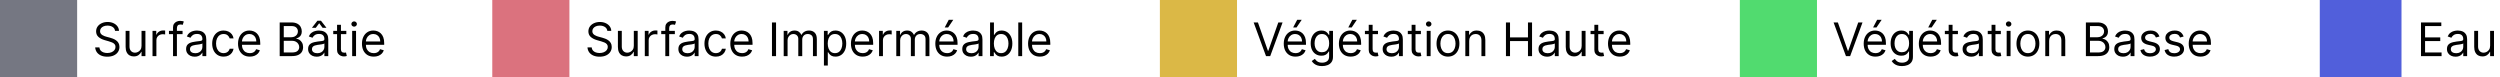 <svg width="713" height="22" viewBox="0 0 713 22" fill="none" xmlns="http://www.w3.org/2000/svg">
<path d="M22 0L0 0L0 22L22 22L22 0Z" fill="#757782"/>
<path d="M32.811 8.8C32.755 8.325 32.527 7.956 32.127 7.694C31.727 7.431 31.236 7.3 30.655 7.3C30.23 7.3 29.858 7.369 29.539 7.506C29.223 7.644 28.977 7.833 28.798 8.073C28.623 8.314 28.536 8.588 28.536 8.894C28.536 9.15 28.597 9.37 28.719 9.555C28.844 9.736 29.003 9.887 29.197 10.009C29.391 10.128 29.594 10.227 29.806 10.305C30.019 10.38 30.214 10.441 30.392 10.488L31.367 10.75C31.617 10.816 31.895 10.906 32.202 11.022C32.511 11.137 32.806 11.295 33.087 11.495C33.372 11.692 33.606 11.945 33.791 12.255C33.975 12.564 34.067 12.944 34.067 13.394C34.067 13.912 33.931 14.381 33.659 14.8C33.391 15.219 32.997 15.552 32.478 15.798C31.962 16.045 31.336 16.169 30.598 16.169C29.911 16.169 29.316 16.058 28.812 15.836C28.312 15.614 27.919 15.305 27.631 14.908C27.347 14.511 27.186 14.05 27.148 13.525L28.348 13.525C28.38 13.887 28.502 14.188 28.714 14.425C28.93 14.659 29.202 14.834 29.53 14.95C29.861 15.062 30.217 15.119 30.598 15.119C31.042 15.119 31.441 15.047 31.794 14.903C32.147 14.756 32.427 14.553 32.633 14.294C32.839 14.031 32.942 13.725 32.942 13.375C32.942 13.056 32.853 12.797 32.675 12.597C32.497 12.397 32.263 12.234 31.972 12.109C31.681 11.984 31.367 11.875 31.03 11.781L29.848 11.444C29.098 11.228 28.505 10.92 28.067 10.52C27.63 10.12 27.411 9.597 27.411 8.95C27.411 8.412 27.556 7.944 27.847 7.544C28.141 7.141 28.534 6.828 29.028 6.606C29.525 6.381 30.08 6.269 30.692 6.269C31.311 6.269 31.861 6.38 32.342 6.602C32.823 6.82 33.205 7.12 33.486 7.502C33.77 7.883 33.92 8.316 33.936 8.8L32.811 8.8ZM40.366 13.056V8.8H41.472L41.472 16L40.366 16V14.781H40.291C40.122 15.147 39.86 15.458 39.504 15.714C39.147 15.967 38.697 16.094 38.154 16.094C37.703 16.094 37.303 15.995 36.953 15.798C36.603 15.598 36.328 15.298 36.129 14.898C35.928 14.495 35.828 13.988 35.828 13.375V8.8L36.935 8.8V13.3C36.935 13.825 37.082 14.244 37.375 14.556C37.672 14.869 38.05 15.025 38.51 15.025C38.785 15.025 39.065 14.955 39.349 14.814C39.636 14.673 39.877 14.458 40.071 14.167C40.268 13.877 40.366 13.506 40.366 13.056ZM43.498 16L43.498 8.8L44.567 8.8V9.887H44.642C44.773 9.531 45.011 9.242 45.355 9.02C45.698 8.798 46.086 8.688 46.517 8.688C46.598 8.688 46.7 8.689 46.822 8.692C46.944 8.695 47.036 8.7 47.098 8.706V9.831C47.061 9.822 46.975 9.808 46.841 9.789C46.709 9.767 46.57 9.756 46.423 9.756C46.073 9.756 45.761 9.83 45.486 9.977C45.214 10.12 44.998 10.32 44.839 10.577C44.683 10.83 44.605 11.119 44.605 11.444L44.605 16L43.498 16ZM52.067 8.8V9.738L48.186 9.738V8.8L52.067 8.8ZM49.348 16L49.348 7.806C49.348 7.394 49.445 7.05 49.639 6.775C49.833 6.5 50.084 6.294 50.394 6.156C50.703 6.019 51.03 5.95 51.373 5.95C51.645 5.95 51.867 5.972 52.039 6.016C52.211 6.059 52.339 6.1 52.423 6.138L52.105 7.094C52.048 7.075 51.97 7.052 51.87 7.023C51.773 6.995 51.645 6.981 51.486 6.981C51.12 6.981 50.856 7.073 50.694 7.258C50.534 7.442 50.455 7.713 50.455 8.069L50.455 16L49.348 16ZM55.53 16.169C55.074 16.169 54.66 16.083 54.288 15.911C53.916 15.736 53.621 15.484 53.402 15.156C53.183 14.825 53.074 14.425 53.074 13.956C53.074 13.544 53.155 13.209 53.318 12.953C53.48 12.694 53.697 12.491 53.969 12.344C54.241 12.197 54.541 12.088 54.869 12.016C55.2 11.941 55.533 11.881 55.868 11.838C56.305 11.781 56.66 11.739 56.932 11.711C57.207 11.68 57.407 11.628 57.532 11.556C57.66 11.484 57.724 11.359 57.724 11.181V11.144C57.724 10.681 57.597 10.322 57.344 10.066C57.094 9.809 56.714 9.681 56.205 9.681C55.677 9.681 55.263 9.797 54.963 10.028C54.663 10.259 54.452 10.506 54.33 10.769L53.28 10.394C53.468 9.956 53.718 9.616 54.03 9.372C54.346 9.125 54.689 8.953 55.061 8.856C55.436 8.756 55.805 8.706 56.168 8.706C56.399 8.706 56.664 8.734 56.964 8.791C57.268 8.844 57.56 8.955 57.841 9.123C58.125 9.292 58.361 9.547 58.549 9.887C58.736 10.228 58.83 10.684 58.83 11.256L58.83 16L57.724 16V15.025H57.668C57.593 15.181 57.468 15.348 57.293 15.527C57.118 15.705 56.885 15.856 56.594 15.981C56.303 16.106 55.949 16.169 55.53 16.169ZM55.699 15.175C56.136 15.175 56.505 15.089 56.805 14.917C57.108 14.745 57.336 14.523 57.489 14.252C57.646 13.98 57.724 13.694 57.724 13.394V12.381C57.677 12.438 57.574 12.489 57.414 12.536C57.258 12.58 57.077 12.619 56.871 12.653C56.668 12.684 56.469 12.713 56.275 12.738C56.085 12.759 55.93 12.778 55.811 12.794C55.524 12.831 55.255 12.892 55.005 12.977C54.758 13.058 54.558 13.181 54.405 13.347C54.255 13.509 54.18 13.731 54.18 14.012C54.18 14.397 54.322 14.688 54.607 14.884C54.894 15.078 55.258 15.175 55.699 15.175ZM63.774 16.15C63.099 16.15 62.518 15.991 62.031 15.672C61.543 15.353 61.168 14.914 60.906 14.355C60.643 13.795 60.512 13.156 60.512 12.438C60.512 11.706 60.646 11.061 60.915 10.502C61.187 9.939 61.565 9.5 62.049 9.184C62.537 8.866 63.105 8.706 63.755 8.706C64.262 8.706 64.718 8.8 65.124 8.988C65.531 9.175 65.863 9.438 66.123 9.775C66.382 10.113 66.543 10.506 66.606 10.956L65.499 10.956C65.415 10.628 65.227 10.338 64.937 10.084C64.649 9.828 64.262 9.7 63.774 9.7C63.343 9.7 62.965 9.812 62.64 10.037C62.318 10.259 62.066 10.573 61.885 10.98C61.707 11.383 61.618 11.856 61.618 12.4C61.618 12.956 61.706 13.441 61.88 13.853C62.059 14.266 62.309 14.586 62.63 14.814C62.956 15.042 63.337 15.156 63.774 15.156C64.062 15.156 64.323 15.106 64.557 15.006C64.791 14.906 64.99 14.762 65.152 14.575C65.315 14.387 65.43 14.162 65.499 13.9L66.606 13.9C66.543 14.325 66.388 14.708 66.141 15.048C65.898 15.386 65.574 15.655 65.171 15.855C64.771 16.052 64.305 16.15 63.774 16.15ZM71.241 16.15C70.548 16.15 69.949 15.997 69.446 15.691C68.946 15.381 68.56 14.95 68.288 14.397C68.019 13.841 67.885 13.194 67.885 12.456C67.885 11.719 68.019 11.069 68.288 10.506C68.56 9.941 68.938 9.5 69.423 9.184C69.91 8.866 70.479 8.706 71.129 8.706C71.504 8.706 71.874 8.769 72.24 8.894C72.606 9.019 72.938 9.222 73.238 9.503C73.538 9.781 73.777 10.15 73.956 10.609C74.134 11.069 74.223 11.634 74.223 12.306V12.775L68.673 12.775V11.819L73.098 11.819C73.098 11.412 73.016 11.05 72.854 10.731C72.695 10.412 72.466 10.161 72.169 9.977C71.876 9.792 71.529 9.7 71.129 9.7C70.688 9.7 70.307 9.809 69.985 10.028C69.666 10.244 69.421 10.525 69.249 10.872C69.077 11.219 68.991 11.591 68.991 11.988V12.625C68.991 13.169 69.085 13.63 69.273 14.008C69.463 14.383 69.727 14.669 70.065 14.866C70.402 15.059 70.794 15.156 71.241 15.156C71.532 15.156 71.794 15.116 72.029 15.034C72.266 14.95 72.471 14.825 72.643 14.659C72.815 14.491 72.948 14.281 73.041 14.031L74.11 14.331C73.998 14.694 73.809 15.012 73.543 15.287C73.277 15.559 72.949 15.772 72.559 15.925C72.168 16.075 71.729 16.15 71.241 16.15ZM79.768 16L79.768 6.4L83.124 6.4C83.793 6.4 84.344 6.516 84.779 6.747C85.213 6.975 85.537 7.283 85.749 7.67C85.962 8.055 86.068 8.481 86.068 8.95C86.068 9.363 85.995 9.703 85.848 9.972C85.704 10.241 85.513 10.453 85.276 10.609C85.041 10.766 84.787 10.881 84.512 10.956V11.05C84.805 11.069 85.101 11.172 85.398 11.359C85.695 11.547 85.943 11.816 86.143 12.166C86.343 12.516 86.443 12.944 86.443 13.45C86.443 13.931 86.334 14.364 86.115 14.748C85.896 15.133 85.551 15.438 85.079 15.662C84.607 15.887 83.993 16 83.237 16L79.768 16ZM80.93 14.969L83.237 14.969C83.996 14.969 84.535 14.822 84.854 14.528C85.176 14.231 85.337 13.872 85.337 13.45C85.337 13.125 85.254 12.825 85.088 12.55C84.923 12.272 84.687 12.05 84.38 11.884C84.074 11.716 83.712 11.631 83.293 11.631L80.93 11.631L80.93 14.969ZM80.93 10.619L83.087 10.619C83.437 10.619 83.752 10.55 84.034 10.412C84.318 10.275 84.543 10.081 84.709 9.831C84.877 9.581 84.962 9.287 84.962 8.95C84.962 8.528 84.815 8.17 84.521 7.877C84.227 7.58 83.762 7.431 83.124 7.431L80.93 7.431L80.93 10.619ZM90.322 16.169C89.866 16.169 89.451 16.083 89.08 15.911C88.708 15.736 88.412 15.484 88.194 15.156C87.975 14.825 87.866 14.425 87.866 13.956C87.866 13.544 87.947 13.209 88.109 12.953C88.272 12.694 88.489 12.491 88.761 12.344C89.033 12.197 89.333 12.088 89.661 12.016C89.992 11.941 90.325 11.881 90.659 11.838C91.097 11.781 91.451 11.739 91.723 11.711C91.998 11.68 92.198 11.628 92.323 11.556C92.451 11.484 92.516 11.359 92.516 11.181V11.144C92.516 10.681 92.389 10.322 92.136 10.066C91.886 9.809 91.506 9.681 90.997 9.681C90.469 9.681 90.055 9.797 89.755 10.028C89.455 10.259 89.244 10.506 89.122 10.769L88.072 10.394C88.259 9.956 88.509 9.616 88.822 9.372C89.138 9.125 89.481 8.953 89.853 8.856C90.228 8.756 90.597 8.706 90.959 8.706C91.191 8.706 91.456 8.734 91.756 8.791C92.059 8.844 92.352 8.955 92.633 9.123C92.917 9.292 93.153 9.547 93.341 9.887C93.528 10.228 93.622 10.684 93.622 11.256L93.622 16L92.516 16L92.516 15.025H92.459C92.384 15.181 92.259 15.348 92.084 15.527C91.909 15.705 91.677 15.856 91.386 15.981C91.095 16.106 90.741 16.169 90.322 16.169ZM90.491 15.175C90.928 15.175 91.297 15.089 91.597 14.917C91.9 14.745 92.128 14.523 92.281 14.252C92.438 13.98 92.516 13.694 92.516 13.394V12.381C92.469 12.438 92.366 12.489 92.206 12.536C92.05 12.58 91.869 12.619 91.662 12.653C91.459 12.684 91.261 12.713 91.067 12.738C90.876 12.759 90.722 12.778 90.603 12.794C90.316 12.831 90.047 12.892 89.797 12.977C89.55 13.058 89.35 13.181 89.197 13.347C89.047 13.509 88.972 13.731 88.972 14.012C88.972 14.397 89.114 14.688 89.398 14.884C89.686 15.078 90.05 15.175 90.491 15.175ZM92.009 7.938L91.034 6.625L90.059 7.938L89.009 7.938V7.862L90.528 5.912L91.541 5.912L93.059 7.862V7.938L92.009 7.938ZM98.772 8.8V9.738L95.041 9.738V8.8L98.772 8.8ZM96.129 7.075L97.235 7.075L97.235 13.938C97.235 14.25 97.28 14.484 97.371 14.641C97.464 14.794 97.583 14.897 97.727 14.95C97.874 15 98.028 15.025 98.191 15.025C98.313 15.025 98.413 15.019 98.491 15.006C98.569 14.991 98.632 14.978 98.678 14.969L98.903 15.963C98.829 15.991 98.724 16.019 98.589 16.047C98.455 16.078 98.285 16.094 98.079 16.094C97.766 16.094 97.46 16.027 97.16 15.892C96.863 15.758 96.616 15.553 96.419 15.278C96.225 15.003 96.129 14.656 96.129 14.238L96.129 7.075ZM100.436 16L100.436 8.8H101.543L101.543 16L100.436 16ZM100.999 7.6C100.783 7.6 100.597 7.527 100.441 7.38C100.288 7.233 100.211 7.056 100.211 6.85C100.211 6.644 100.288 6.467 100.441 6.32C100.597 6.173 100.783 6.1 100.999 6.1C101.214 6.1 101.399 6.173 101.552 6.32C101.708 6.467 101.786 6.644 101.786 6.85C101.786 7.056 101.708 7.233 101.552 7.38C101.399 7.527 101.214 7.6 100.999 7.6ZM106.587 16.15C105.894 16.15 105.295 15.997 104.792 15.691C104.292 15.381 103.906 14.95 103.634 14.397C103.366 13.841 103.231 13.194 103.231 12.456C103.231 11.719 103.366 11.069 103.634 10.506C103.906 9.941 104.284 9.5 104.769 9.184C105.256 8.866 105.825 8.706 106.475 8.706C106.85 8.706 107.22 8.769 107.586 8.894C107.952 9.019 108.284 9.222 108.584 9.503C108.884 9.781 109.123 10.15 109.302 10.609C109.48 11.069 109.569 11.634 109.569 12.306V12.775L104.019 12.775V11.819L108.444 11.819C108.444 11.412 108.362 11.05 108.2 10.731C108.041 10.412 107.812 10.161 107.516 9.977C107.222 9.792 106.875 9.7 106.475 9.7C106.034 9.7 105.653 9.809 105.331 10.028C105.012 10.244 104.767 10.525 104.595 10.872C104.423 11.219 104.337 11.591 104.337 11.988V12.625C104.337 13.169 104.431 13.63 104.619 14.008C104.809 14.383 105.073 14.669 105.411 14.866C105.748 15.059 106.141 15.156 106.587 15.156C106.878 15.156 107.141 15.116 107.375 15.034C107.612 14.95 107.817 14.825 107.989 14.659C108.161 14.491 108.294 14.281 108.387 14.031L109.456 14.331C109.344 14.694 109.155 15.012 108.889 15.287C108.623 15.559 108.295 15.772 107.905 15.925C107.514 16.075 107.075 16.15 106.587 16.15Z" fill="black"/>
<path d="M162.398 0L140.398 0L140.398 22L162.398 22L162.398 0Z" fill="#DB727E"/>
<path d="M173.209 8.8C173.153 8.325 172.925 7.956 172.525 7.694C172.125 7.431 171.634 7.3 171.053 7.3C170.628 7.3 170.256 7.369 169.937 7.506C169.622 7.644 169.375 7.833 169.197 8.073C169.022 8.314 168.934 8.588 168.934 8.894C168.934 9.15 168.995 9.37 169.117 9.555C169.242 9.736 169.402 9.887 169.595 10.009C169.789 10.128 169.992 10.227 170.205 10.305C170.417 10.38 170.612 10.441 170.791 10.488L171.766 10.75C172.016 10.816 172.294 10.906 172.6 11.022C172.909 11.137 173.205 11.295 173.486 11.495C173.77 11.692 174.005 11.945 174.189 12.255C174.373 12.564 174.466 12.944 174.466 13.394C174.466 13.912 174.33 14.381 174.058 14.8C173.789 15.219 173.395 15.552 172.877 15.798C172.361 16.045 171.734 16.169 170.997 16.169C170.309 16.169 169.714 16.058 169.211 15.836C168.711 15.614 168.317 15.305 168.03 14.908C167.745 14.511 167.584 14.05 167.547 13.525L168.747 13.525C168.778 13.887 168.9 14.188 169.112 14.425C169.328 14.659 169.6 14.834 169.928 14.95C170.259 15.062 170.616 15.119 170.997 15.119C171.441 15.119 171.839 15.047 172.192 14.903C172.545 14.756 172.825 14.553 173.031 14.294C173.237 14.031 173.341 13.725 173.341 13.375C173.341 13.056 173.252 12.797 173.073 12.597C172.895 12.397 172.661 12.234 172.37 12.109C172.08 11.984 171.766 11.875 171.428 11.781L170.247 11.444C169.497 11.228 168.903 10.92 168.466 10.52C168.028 10.12 167.809 9.597 167.809 8.95C167.809 8.412 167.955 7.944 168.245 7.544C168.539 7.141 168.933 6.828 169.427 6.606C169.923 6.381 170.478 6.269 171.091 6.269C171.709 6.269 172.259 6.38 172.741 6.602C173.222 6.82 173.603 7.12 173.884 7.502C174.169 7.883 174.319 8.316 174.334 8.8L173.209 8.8ZM180.764 13.056L180.764 8.8H181.871L181.871 16L180.764 16V14.781H180.689C180.521 15.147 180.258 15.458 179.902 15.714C179.546 15.967 179.096 16.094 178.552 16.094C178.102 16.094 177.702 15.995 177.352 15.798C177.002 15.598 176.727 15.298 176.527 14.898C176.327 14.495 176.227 13.988 176.227 13.375L176.227 8.8L177.333 8.8L177.333 13.3C177.333 13.825 177.48 14.244 177.774 14.556C178.071 14.869 178.449 15.025 178.908 15.025C179.183 15.025 179.463 14.955 179.747 14.814C180.035 14.673 180.275 14.458 180.469 14.167C180.666 13.877 180.764 13.506 180.764 13.056ZM183.897 16L183.897 8.8L184.966 8.8V9.887H185.041C185.172 9.531 185.409 9.242 185.753 9.02C186.097 8.798 186.484 8.688 186.916 8.688C186.997 8.688 187.098 8.689 187.22 8.692C187.342 8.695 187.434 8.7 187.497 8.706V9.831C187.459 9.822 187.373 9.808 187.239 9.789C187.108 9.767 186.969 9.756 186.822 9.756C186.472 9.756 186.159 9.83 185.884 9.977C185.612 10.12 185.397 10.32 185.237 10.577C185.081 10.83 185.003 11.119 185.003 11.444L185.003 16L183.897 16ZM192.466 8.8V9.738L188.584 9.738V8.8L192.466 8.8ZM189.747 16L189.747 7.806C189.747 7.394 189.844 7.05 190.037 6.775C190.231 6.5 190.483 6.294 190.792 6.156C191.102 6.019 191.428 5.95 191.772 5.95C192.044 5.95 192.266 5.972 192.437 6.016C192.609 6.059 192.737 6.1 192.822 6.138L192.503 7.094C192.447 7.075 192.369 7.052 192.269 7.023C192.172 6.995 192.044 6.981 191.884 6.981C191.519 6.981 191.255 7.073 191.092 7.258C190.933 7.442 190.853 7.713 190.853 8.069L190.853 16L189.747 16ZM195.929 16.169C195.472 16.169 195.058 16.083 194.686 15.911C194.314 15.736 194.019 15.484 193.8 15.156C193.582 14.825 193.472 14.425 193.472 13.956C193.472 13.544 193.554 13.209 193.716 12.953C193.879 12.694 194.096 12.491 194.368 12.344C194.639 12.197 194.939 12.088 195.268 12.016C195.599 11.941 195.932 11.881 196.266 11.838C196.704 11.781 197.058 11.739 197.33 11.711C197.605 11.68 197.805 11.628 197.93 11.556C198.058 11.484 198.122 11.359 198.122 11.181V11.144C198.122 10.681 197.996 10.322 197.743 10.066C197.493 9.809 197.113 9.681 196.604 9.681C196.075 9.681 195.661 9.797 195.361 10.028C195.061 10.259 194.85 10.506 194.729 10.769L193.679 10.394C193.866 9.956 194.116 9.616 194.429 9.372C194.744 9.125 195.088 8.953 195.46 8.856C195.835 8.756 196.204 8.706 196.566 8.706C196.797 8.706 197.063 8.734 197.363 8.791C197.666 8.844 197.958 8.955 198.239 9.123C198.524 9.292 198.76 9.547 198.947 9.887C199.135 10.228 199.229 10.684 199.229 11.256L199.229 16L198.122 16V15.025H198.066C197.991 15.181 197.866 15.348 197.691 15.527C197.516 15.705 197.283 15.856 196.993 15.981C196.702 16.106 196.347 16.169 195.929 16.169ZM196.097 15.175C196.535 15.175 196.904 15.089 197.204 14.917C197.507 14.745 197.735 14.523 197.888 14.252C198.044 13.98 198.122 13.694 198.122 13.394V12.381C198.075 12.438 197.972 12.489 197.813 12.536C197.657 12.58 197.475 12.619 197.269 12.653C197.066 12.684 196.868 12.713 196.674 12.738C196.483 12.759 196.329 12.778 196.21 12.794C195.922 12.831 195.654 12.892 195.404 12.977C195.157 13.058 194.957 13.181 194.804 13.347C194.654 13.509 194.579 13.731 194.579 14.012C194.579 14.397 194.721 14.688 195.005 14.884C195.293 15.078 195.657 15.175 196.097 15.175ZM204.173 16.15C203.498 16.15 202.916 15.991 202.429 15.672C201.941 15.353 201.566 14.914 201.304 14.355C201.041 13.795 200.91 13.156 200.91 12.438C200.91 11.706 201.045 11.061 201.313 10.502C201.585 9.939 201.963 9.5 202.448 9.184C202.935 8.866 203.504 8.706 204.154 8.706C204.66 8.706 205.116 8.8 205.523 8.988C205.929 9.175 206.262 9.438 206.521 9.775C206.78 10.113 206.941 10.506 207.004 10.956L205.898 10.956C205.813 10.628 205.626 10.338 205.335 10.084C205.048 9.828 204.66 9.7 204.173 9.7C203.741 9.7 203.363 9.812 203.038 10.037C202.716 10.259 202.465 10.573 202.284 10.98C202.105 11.383 202.016 11.856 202.016 12.4C202.016 12.956 202.104 13.441 202.279 13.853C202.457 14.266 202.707 14.586 203.029 14.814C203.354 15.042 203.735 15.156 204.173 15.156C204.46 15.156 204.721 15.106 204.955 15.006C205.19 14.906 205.388 14.762 205.551 14.575C205.713 14.387 205.829 14.162 205.898 13.9L207.004 13.9C206.941 14.325 206.787 14.708 206.54 15.048C206.296 15.386 205.973 15.655 205.57 15.855C205.17 16.052 204.704 16.15 204.173 16.15ZM211.64 16.15C210.946 16.15 210.348 15.997 209.845 15.691C209.345 15.381 208.959 14.95 208.687 14.397C208.418 13.841 208.284 13.194 208.284 12.456C208.284 11.719 208.418 11.069 208.687 10.506C208.959 9.941 209.337 9.5 209.821 9.184C210.309 8.866 210.877 8.706 211.527 8.706C211.902 8.706 212.273 8.769 212.638 8.894C213.004 9.019 213.337 9.222 213.637 9.503C213.937 9.781 214.176 10.15 214.354 10.609C214.532 11.069 214.621 11.634 214.621 12.306V12.775L209.071 12.775V11.819L213.496 11.819C213.496 11.412 213.415 11.05 213.252 10.731C213.093 10.412 212.865 10.161 212.568 9.977C212.274 9.792 211.927 9.7 211.527 9.7C211.087 9.7 210.705 9.809 210.384 10.028C210.065 10.244 209.82 10.525 209.648 10.872C209.476 11.219 209.39 11.591 209.39 11.988V12.625C209.39 13.169 209.484 13.63 209.671 14.008C209.862 14.383 210.126 14.669 210.463 14.866C210.801 15.059 211.193 15.156 211.64 15.156C211.93 15.156 212.193 15.116 212.427 15.034C212.665 14.95 212.87 14.825 213.041 14.659C213.213 14.491 213.346 14.281 213.44 14.031L214.509 14.331C214.396 14.694 214.207 15.012 213.941 15.287C213.676 15.559 213.348 15.772 212.957 15.925C212.566 16.075 212.127 16.15 211.64 16.15ZM221.329 6.4L221.329 16L220.166 16L220.166 6.4L221.329 6.4ZM223.51 16L223.51 8.8L224.579 8.8V9.925H224.672C224.822 9.541 225.064 9.242 225.399 9.03C225.733 8.814 226.135 8.706 226.604 8.706C227.079 8.706 227.474 8.814 227.789 9.03C228.108 9.242 228.357 9.541 228.535 9.925H228.61C228.794 9.553 229.071 9.258 229.439 9.039C229.808 8.817 230.25 8.706 230.766 8.706C231.41 8.706 231.936 8.908 232.346 9.311C232.755 9.711 232.96 10.334 232.96 11.181L232.96 16L231.854 16L231.854 11.181C231.854 10.65 231.708 10.27 231.418 10.042C231.127 9.814 230.785 9.7 230.391 9.7C229.885 9.7 229.493 9.853 229.214 10.159C228.936 10.463 228.797 10.847 228.797 11.312L228.797 16L227.672 16L227.672 11.069C227.672 10.659 227.539 10.33 227.274 10.08C227.008 9.827 226.666 9.7 226.247 9.7C225.96 9.7 225.691 9.777 225.441 9.93C225.194 10.083 224.994 10.295 224.841 10.567C224.691 10.836 224.616 11.147 224.616 11.5L224.616 16L223.51 16ZM234.982 18.7L234.982 8.8L236.051 8.8V9.944H236.182C236.264 9.819 236.376 9.659 236.52 9.466C236.667 9.269 236.876 9.094 237.148 8.941C237.423 8.784 237.795 8.706 238.264 8.706C238.87 8.706 239.404 8.858 239.867 9.161C240.329 9.464 240.69 9.894 240.95 10.45C241.209 11.006 241.339 11.662 241.339 12.419C241.339 13.181 241.209 13.842 240.95 14.402C240.69 14.958 240.331 15.389 239.871 15.695C239.412 15.998 238.882 16.15 238.282 16.15C237.82 16.15 237.45 16.073 237.171 15.92C236.893 15.764 236.679 15.588 236.529 15.391C236.379 15.191 236.264 15.025 236.182 14.894H236.089L236.089 18.7L234.982 18.7ZM236.07 12.4C236.07 12.944 236.15 13.423 236.309 13.839C236.468 14.252 236.701 14.575 237.007 14.809C237.314 15.041 237.689 15.156 238.132 15.156C238.595 15.156 238.981 15.034 239.29 14.791C239.603 14.544 239.837 14.213 239.993 13.797C240.153 13.378 240.232 12.912 240.232 12.4C240.232 11.894 240.154 11.438 239.998 11.031C239.845 10.622 239.612 10.298 239.3 10.061C238.99 9.82 238.601 9.7 238.132 9.7C237.682 9.7 237.304 9.814 236.998 10.042C236.692 10.267 236.461 10.583 236.304 10.989C236.148 11.392 236.07 11.863 236.07 12.4ZM246.045 16.15C245.351 16.15 244.753 15.997 244.25 15.691C243.75 15.381 243.364 14.95 243.092 14.397C242.823 13.841 242.689 13.194 242.689 12.456C242.689 11.719 242.823 11.069 243.092 10.506C243.364 9.941 243.742 9.5 244.226 9.184C244.714 8.866 245.282 8.706 245.932 8.706C246.307 8.706 246.678 8.769 247.043 8.894C247.409 9.019 247.742 9.222 248.042 9.503C248.342 9.781 248.581 10.15 248.759 10.609C248.937 11.069 249.026 11.634 249.026 12.306V12.775L243.476 12.775V11.819L247.901 11.819C247.901 11.412 247.82 11.05 247.657 10.731C247.498 10.412 247.27 10.161 246.973 9.977C246.679 9.792 246.332 9.7 245.932 9.7C245.492 9.7 245.111 9.809 244.789 10.028C244.47 10.244 244.225 10.525 244.053 10.872C243.881 11.219 243.795 11.591 243.795 11.988V12.625C243.795 13.169 243.889 13.63 244.076 14.008C244.267 14.383 244.531 14.669 244.868 14.866C245.206 15.059 245.598 15.156 246.045 15.156C246.336 15.156 246.598 15.116 246.832 15.034C247.07 14.95 247.275 14.825 247.446 14.659C247.618 14.491 247.751 14.281 247.845 14.031L248.914 14.331C248.801 14.694 248.612 15.012 248.346 15.287C248.081 15.559 247.753 15.772 247.362 15.925C246.971 16.075 246.532 16.15 246.045 16.15ZM250.709 16L250.709 8.8L251.778 8.8V9.887H251.853C251.984 9.531 252.221 9.242 252.565 9.02C252.909 8.798 253.296 8.688 253.728 8.688C253.809 8.688 253.911 8.689 254.032 8.692C254.154 8.695 254.246 8.7 254.309 8.706V9.831C254.271 9.822 254.186 9.808 254.051 9.789C253.92 9.767 253.781 9.756 253.634 9.756C253.284 9.756 252.971 9.83 252.696 9.977C252.425 10.12 252.209 10.32 252.05 10.577C251.893 10.83 251.815 11.119 251.815 11.444L251.815 16L250.709 16ZM255.62 16L255.62 8.8L256.689 8.8V9.925H256.783C256.933 9.541 257.175 9.242 257.509 9.03C257.844 8.814 258.245 8.706 258.714 8.706C259.189 8.706 259.584 8.814 259.9 9.03C260.219 9.242 260.467 9.541 260.645 9.925H260.72C260.905 9.553 261.181 9.258 261.55 9.039C261.919 8.817 262.361 8.706 262.877 8.706C263.52 8.706 264.047 8.908 264.456 9.311C264.866 9.711 265.07 10.334 265.07 11.181V16L263.964 16V11.181C263.964 10.65 263.819 10.27 263.528 10.042C263.237 9.814 262.895 9.7 262.502 9.7C261.995 9.7 261.603 9.853 261.325 10.159C261.047 10.463 260.908 10.847 260.908 11.312V16L259.783 16V11.069C259.783 10.659 259.65 10.33 259.384 10.08C259.119 9.827 258.777 9.7 258.358 9.7C258.07 9.7 257.802 9.777 257.552 9.93C257.305 10.083 257.105 10.295 256.952 10.567C256.802 10.836 256.727 11.147 256.727 11.5V16L255.62 16ZM270.112 16.15C269.418 16.15 268.82 15.997 268.316 15.691C267.816 15.381 267.43 14.95 267.159 14.397C266.89 13.841 266.755 13.194 266.755 12.456C266.755 11.719 266.89 11.069 267.159 10.506C267.43 9.941 267.809 9.5 268.293 9.184C268.78 8.866 269.349 8.706 269.999 8.706C270.374 8.706 270.745 8.769 271.11 8.894C271.476 9.019 271.809 9.222 272.109 9.503C272.409 9.781 272.648 10.15 272.826 10.609C273.004 11.069 273.093 11.634 273.093 12.306V12.775L267.543 12.775V11.819L271.968 11.819C271.968 11.412 271.887 11.05 271.724 10.731C271.565 10.412 271.337 10.161 271.04 9.977C270.746 9.792 270.399 9.7 269.999 9.7C269.559 9.7 269.177 9.809 268.855 10.028C268.537 10.244 268.291 10.525 268.12 10.872C267.948 11.219 267.862 11.591 267.862 11.988V12.625C267.862 13.169 267.955 13.63 268.143 14.008C268.334 14.383 268.598 14.669 268.935 14.866C269.273 15.059 269.665 15.156 270.112 15.156C270.402 15.156 270.665 15.116 270.899 15.034C271.137 14.95 271.341 14.825 271.513 14.659C271.685 14.491 271.818 14.281 271.912 14.031L272.98 14.331C272.868 14.694 272.679 15.012 272.413 15.287C272.148 15.559 271.82 15.772 271.429 15.925C271.038 16.075 270.599 16.15 270.112 16.15ZM269.437 7.825L270.58 5.65L271.874 5.65L270.412 7.825L269.437 7.825ZM276.895 16.169C276.438 16.169 276.024 16.083 275.652 15.911C275.28 15.736 274.985 15.484 274.766 15.156C274.548 14.825 274.438 14.425 274.438 13.956C274.438 13.544 274.52 13.209 274.682 12.953C274.845 12.694 275.062 12.491 275.334 12.344C275.605 12.197 275.905 12.088 276.234 12.016C276.565 11.941 276.898 11.881 277.232 11.838C277.67 11.781 278.024 11.739 278.296 11.711C278.571 11.68 278.771 11.628 278.896 11.556C279.024 11.484 279.088 11.359 279.088 11.181V11.144C279.088 10.681 278.962 10.322 278.709 10.066C278.459 9.809 278.079 9.681 277.57 9.681C277.041 9.681 276.627 9.797 276.327 10.028C276.027 10.259 275.816 10.506 275.695 10.769L274.645 10.394C274.832 9.956 275.082 9.616 275.395 9.372C275.71 9.125 276.054 8.953 276.426 8.856C276.801 8.756 277.17 8.706 277.532 8.706C277.763 8.706 278.029 8.734 278.329 8.791C278.632 8.844 278.924 8.955 279.205 9.123C279.49 9.292 279.726 9.547 279.913 9.887C280.101 10.228 280.195 10.684 280.195 11.256V16L279.088 16V15.025H279.032C278.957 15.181 278.832 15.348 278.657 15.527C278.482 15.705 278.249 15.856 277.959 15.981C277.668 16.106 277.313 16.169 276.895 16.169ZM277.063 15.175C277.501 15.175 277.87 15.089 278.17 14.917C278.473 14.745 278.701 14.523 278.854 14.252C279.01 13.98 279.088 13.694 279.088 13.394V12.381C279.041 12.438 278.938 12.489 278.779 12.536C278.623 12.58 278.441 12.619 278.235 12.653C278.032 12.684 277.834 12.713 277.64 12.738C277.449 12.759 277.295 12.778 277.176 12.794C276.888 12.831 276.62 12.892 276.37 12.977C276.123 13.058 275.923 13.181 275.77 13.347C275.62 13.509 275.545 13.731 275.545 14.012C275.545 14.397 275.687 14.688 275.971 14.884C276.259 15.078 276.623 15.175 277.063 15.175ZM282.364 16V6.4L283.47 6.4V9.944H283.564C283.645 9.819 283.757 9.659 283.901 9.466C284.048 9.269 284.257 9.094 284.529 8.941C284.804 8.784 285.176 8.706 285.645 8.706C286.251 8.706 286.786 8.858 287.248 9.161C287.711 9.464 288.071 9.894 288.331 10.45C288.59 11.006 288.72 11.662 288.72 12.419C288.72 13.181 288.59 13.842 288.331 14.402C288.071 14.958 287.712 15.389 287.253 15.695C286.793 15.998 286.264 16.15 285.664 16.15C285.201 16.15 284.831 16.073 284.553 15.92C284.275 15.764 284.061 15.588 283.911 15.391C283.761 15.191 283.645 15.025 283.564 14.894H283.432V16L282.364 16ZM283.451 12.4C283.451 12.944 283.531 13.423 283.69 13.839C283.85 14.252 284.082 14.575 284.389 14.809C284.695 15.041 285.07 15.156 285.514 15.156C285.976 15.156 286.362 15.034 286.671 14.791C286.984 14.544 287.218 14.213 287.375 13.797C287.534 13.378 287.614 12.912 287.614 12.4C287.614 11.894 287.536 11.438 287.379 11.031C287.226 10.622 286.993 10.298 286.681 10.061C286.371 9.82 285.982 9.7 285.514 9.7C285.064 9.7 284.686 9.814 284.379 10.042C284.073 10.267 283.842 10.583 283.686 10.989C283.529 11.392 283.451 11.863 283.451 12.4ZM291.518 6.4V16L290.412 16V6.4L291.518 6.4ZM296.563 16.15C295.87 16.15 295.271 15.997 294.768 15.691C294.268 15.381 293.882 14.95 293.61 14.397C293.341 13.841 293.207 13.194 293.207 12.456C293.207 11.719 293.341 11.069 293.61 10.506C293.882 9.941 294.26 9.5 294.745 9.184C295.232 8.866 295.801 8.706 296.451 8.706C296.826 8.706 297.196 8.769 297.562 8.894C297.927 9.019 298.26 9.222 298.56 9.503C298.86 9.781 299.099 10.15 299.277 10.609C299.455 11.069 299.545 11.634 299.545 12.306V12.775L293.995 12.775V11.819L298.42 11.819C298.42 11.412 298.338 11.05 298.176 10.731C298.016 10.412 297.788 10.161 297.491 9.977C297.198 9.792 296.851 9.7 296.451 9.7C296.01 9.7 295.629 9.809 295.307 10.028C294.988 10.244 294.743 10.525 294.571 10.872C294.399 11.219 294.313 11.591 294.313 11.988V12.625C294.313 13.169 294.407 13.63 294.595 14.008C294.785 14.383 295.049 14.669 295.387 14.866C295.724 15.059 296.116 15.156 296.563 15.156C296.854 15.156 297.116 15.116 297.351 15.034C297.588 14.95 297.793 14.825 297.965 14.659C298.137 14.491 298.27 14.281 298.363 14.031L299.432 14.331C299.32 14.694 299.13 15.012 298.865 15.287C298.599 15.559 298.271 15.772 297.88 15.925C297.49 16.075 297.051 16.15 296.563 16.15Z" fill="black"/>
<path d="M352.797 0L330.797 0L330.797 22L352.797 22L352.797 0Z" fill="#DBB846"/>
<path d="M358.759 6.4L361.609 14.481H361.722L364.572 6.4L365.791 6.4L362.266 16L361.066 16L357.541 6.4L358.759 6.4ZM369.484 16.15C368.791 16.15 368.192 15.997 367.689 15.691C367.189 15.381 366.803 14.95 366.531 14.397C366.262 13.841 366.128 13.194 366.128 12.456C366.128 11.719 366.262 11.069 366.531 10.506C366.803 9.941 367.181 9.5 367.666 9.184C368.153 8.866 368.722 8.706 369.372 8.706C369.747 8.706 370.117 8.769 370.483 8.894C370.848 9.019 371.181 9.222 371.481 9.503C371.781 9.781 372.02 10.15 372.198 10.609C372.377 11.069 372.466 11.634 372.466 12.306V12.775L366.916 12.775V11.819L371.341 11.819C371.341 11.412 371.259 11.05 371.097 10.731C370.937 10.412 370.709 10.161 370.412 9.977C370.119 9.792 369.772 9.7 369.372 9.7C368.931 9.7 368.55 9.809 368.228 10.028C367.909 10.244 367.664 10.525 367.492 10.872C367.32 11.219 367.234 11.591 367.234 11.988V12.625C367.234 13.169 367.328 13.63 367.516 14.008C367.706 14.383 367.97 14.669 368.308 14.866C368.645 15.059 369.037 15.156 369.484 15.156C369.775 15.156 370.037 15.116 370.272 15.034C370.509 14.95 370.714 14.825 370.886 14.659C371.058 14.491 371.191 14.281 371.284 14.031L372.353 14.331C372.241 14.694 372.052 15.012 371.786 15.287C371.52 15.559 371.192 15.772 370.802 15.925C370.411 16.075 369.972 16.15 369.484 16.15ZM368.809 7.825L369.953 5.65L371.247 5.65L369.784 7.825L368.809 7.825ZM377.055 18.85C376.52 18.85 376.061 18.781 375.677 18.644C375.292 18.509 374.972 18.331 374.716 18.109C374.462 17.891 374.261 17.656 374.111 17.406L374.992 16.788C375.092 16.919 375.219 17.069 375.372 17.238C375.525 17.409 375.734 17.558 376 17.683C376.269 17.811 376.62 17.875 377.055 17.875C377.636 17.875 378.116 17.734 378.494 17.453C378.872 17.172 379.061 16.731 379.061 16.131V14.669H378.967C378.886 14.8 378.77 14.963 378.62 15.156C378.473 15.347 378.261 15.517 377.983 15.667C377.708 15.814 377.336 15.887 376.867 15.887C376.286 15.887 375.764 15.75 375.302 15.475C374.842 15.2 374.478 14.8 374.209 14.275C373.944 13.75 373.811 13.113 373.811 12.363C373.811 11.625 373.941 10.983 374.2 10.436C374.459 9.886 374.82 9.461 375.283 9.161C375.745 8.858 376.28 8.706 376.886 8.706C377.355 8.706 377.727 8.784 378.002 8.941C378.28 9.094 378.492 9.269 378.639 9.466C378.789 9.659 378.905 9.819 378.986 9.944H379.098V8.8L380.167 8.8V16.206C380.167 16.825 380.027 17.328 379.745 17.716C379.467 18.106 379.092 18.392 378.62 18.573C378.152 18.758 377.63 18.85 377.055 18.85ZM377.017 14.894C377.461 14.894 377.836 14.792 378.142 14.589C378.448 14.386 378.681 14.094 378.841 13.713C379 13.331 379.08 12.875 379.08 12.344C379.08 11.825 379.002 11.367 378.845 10.97C378.689 10.573 378.458 10.262 378.152 10.037C377.845 9.812 377.467 9.7 377.017 9.7C376.548 9.7 376.158 9.819 375.845 10.056C375.536 10.294 375.303 10.613 375.147 11.012C374.994 11.412 374.917 11.856 374.917 12.344C374.917 12.844 374.995 13.286 375.152 13.67C375.311 14.052 375.545 14.352 375.855 14.57C376.167 14.786 376.555 14.894 377.017 14.894ZM385.211 16.15C384.517 16.15 383.919 15.997 383.416 15.691C382.916 15.381 382.53 14.95 382.258 14.397C381.989 13.841 381.855 13.194 381.855 12.456C381.855 11.719 381.989 11.069 382.258 10.506C382.53 9.941 382.908 9.5 383.392 9.184C383.88 8.866 384.448 8.706 385.098 8.706C385.473 8.706 385.844 8.769 386.209 8.894C386.575 9.019 386.908 9.222 387.208 9.503C387.508 9.781 387.747 10.15 387.925 10.609C388.103 11.069 388.192 11.634 388.192 12.306V12.775L382.642 12.775V11.819L387.067 11.819C387.067 11.412 386.986 11.05 386.823 10.731C386.664 10.412 386.436 10.161 386.139 9.977C385.845 9.792 385.498 9.7 385.098 9.7C384.658 9.7 384.277 9.809 383.955 10.028C383.636 10.244 383.391 10.525 383.219 10.872C383.047 11.219 382.961 11.591 382.961 11.988V12.625C382.961 13.169 383.055 13.63 383.242 14.008C383.433 14.383 383.697 14.669 384.034 14.866C384.372 15.059 384.764 15.156 385.211 15.156C385.502 15.156 385.764 15.116 385.998 15.034C386.236 14.95 386.441 14.825 386.612 14.659C386.784 14.491 386.917 14.281 387.011 14.031L388.08 14.331C387.967 14.694 387.778 15.012 387.512 15.287C387.247 15.559 386.919 15.772 386.528 15.925C386.137 16.075 385.698 16.15 385.211 16.15ZM384.536 7.825L385.68 5.65L386.973 5.65L385.511 7.825L384.536 7.825ZM393.006 8.8V9.738L389.275 9.738V8.8L393.006 8.8ZM390.362 7.075L391.469 7.075V13.938C391.469 14.25 391.514 14.484 391.605 14.641C391.698 14.794 391.817 14.897 391.961 14.95C392.108 15 392.262 15.025 392.425 15.025C392.547 15.025 392.647 15.019 392.725 15.006C392.803 14.991 392.866 14.978 392.912 14.969L393.137 15.963C393.062 15.991 392.958 16.019 392.823 16.047C392.689 16.078 392.519 16.094 392.312 16.094C392 16.094 391.694 16.027 391.394 15.892C391.097 15.758 390.85 15.553 390.653 15.278C390.459 15.003 390.362 14.656 390.362 14.238V7.075ZM396.789 16.169C396.333 16.169 395.919 16.083 395.547 15.911C395.175 15.736 394.88 15.484 394.661 15.156C394.442 14.825 394.333 14.425 394.333 13.956C394.333 13.544 394.414 13.209 394.577 12.953C394.739 12.694 394.956 12.491 395.228 12.344C395.5 12.197 395.8 12.088 396.128 12.016C396.459 11.941 396.792 11.881 397.127 11.838C397.564 11.781 397.919 11.739 398.191 11.711C398.466 11.68 398.666 11.628 398.791 11.556C398.919 11.484 398.983 11.359 398.983 11.181V11.144C398.983 10.681 398.856 10.322 398.603 10.066C398.353 9.809 397.973 9.681 397.464 9.681C396.936 9.681 396.522 9.797 396.222 10.028C395.922 10.259 395.711 10.506 395.589 10.769L394.539 10.394C394.727 9.956 394.977 9.616 395.289 9.372C395.605 9.125 395.948 8.953 396.32 8.856C396.695 8.756 397.064 8.706 397.427 8.706C397.658 8.706 397.923 8.734 398.223 8.791C398.527 8.844 398.819 8.955 399.1 9.123C399.384 9.292 399.62 9.547 399.808 9.887C399.995 10.228 400.089 10.684 400.089 11.256V16L398.983 16V15.025H398.927C398.852 15.181 398.727 15.348 398.552 15.527C398.377 15.705 398.144 15.856 397.853 15.981C397.562 16.106 397.208 16.169 396.789 16.169ZM396.958 15.175C397.395 15.175 397.764 15.089 398.064 14.917C398.367 14.745 398.595 14.523 398.748 14.252C398.905 13.98 398.983 13.694 398.983 13.394V12.381C398.936 12.438 398.833 12.489 398.673 12.536C398.517 12.58 398.336 12.619 398.13 12.653C397.927 12.684 397.728 12.713 397.534 12.738C397.344 12.759 397.189 12.778 397.07 12.794C396.783 12.831 396.514 12.892 396.264 12.977C396.017 13.058 395.817 13.181 395.664 13.347C395.514 13.509 395.439 13.731 395.439 14.012C395.439 14.397 395.581 14.688 395.866 14.884C396.153 15.078 396.517 15.175 396.958 15.175ZM405.239 8.8V9.738L401.508 9.738V8.8L405.239 8.8ZM402.596 7.075L403.702 7.075V13.938C403.702 14.25 403.747 14.484 403.838 14.641C403.932 14.794 404.05 14.897 404.194 14.95C404.341 15 404.496 15.025 404.658 15.025C404.78 15.025 404.88 15.019 404.958 15.006C405.036 14.991 405.099 14.978 405.146 14.969L405.371 15.963C405.296 15.991 405.191 16.019 405.057 16.047C404.922 16.078 404.752 16.094 404.546 16.094C404.233 16.094 403.927 16.027 403.627 15.892C403.33 15.758 403.083 15.553 402.886 15.278C402.693 15.003 402.596 14.656 402.596 14.238V7.075ZM406.904 16V8.8L408.01 8.8V16L406.904 16ZM407.466 7.6C407.25 7.6 407.064 7.527 406.908 7.38C406.755 7.233 406.679 7.056 406.679 6.85C406.679 6.644 406.755 6.467 406.908 6.32C407.064 6.173 407.25 6.1 407.466 6.1C407.682 6.1 407.866 6.173 408.019 6.32C408.175 6.467 408.254 6.644 408.254 6.85C408.254 7.056 408.175 7.233 408.019 7.38C407.866 7.527 407.682 7.6 407.466 7.6ZM412.961 16.15C412.311 16.15 411.741 15.995 411.25 15.686C410.762 15.377 410.381 14.944 410.106 14.387C409.834 13.831 409.698 13.181 409.698 12.438C409.698 11.688 409.834 11.033 410.106 10.473C410.381 9.914 410.762 9.48 411.25 9.17C411.741 8.861 412.311 8.706 412.961 8.706C413.611 8.706 414.18 8.861 414.667 9.17C415.158 9.48 415.539 9.914 415.811 10.473C416.086 11.033 416.223 11.688 416.223 12.438C416.223 13.181 416.086 13.831 415.811 14.387C415.539 14.944 415.158 15.377 414.667 15.686C414.18 15.995 413.611 16.15 412.961 16.15ZM412.961 15.156C413.455 15.156 413.861 15.03 414.18 14.777C414.498 14.523 414.734 14.191 414.887 13.778C415.041 13.366 415.117 12.919 415.117 12.438C415.117 11.956 415.041 11.508 414.887 11.092C414.734 10.677 414.498 10.341 414.18 10.084C413.861 9.828 413.455 9.7 412.961 9.7C412.467 9.7 412.061 9.828 411.742 10.084C411.423 10.341 411.187 10.677 411.034 11.092C410.881 11.508 410.805 11.956 410.805 12.438C410.805 12.919 410.881 13.366 411.034 13.778C411.187 14.191 411.423 14.523 411.742 14.777C412.061 15.03 412.467 15.156 412.961 15.156ZM419.018 11.669V16L417.912 16V8.8L418.981 8.8V9.925H419.075C419.243 9.559 419.5 9.266 419.843 9.044C420.187 8.819 420.631 8.706 421.175 8.706C421.662 8.706 422.089 8.806 422.454 9.006C422.82 9.203 423.104 9.503 423.307 9.906C423.511 10.306 423.612 10.812 423.612 11.425V16L422.506 16V11.5C422.506 10.934 422.359 10.494 422.065 10.178C421.771 9.859 421.368 9.7 420.856 9.7C420.503 9.7 420.187 9.777 419.909 9.93C419.634 10.083 419.417 10.306 419.257 10.6C419.098 10.894 419.018 11.25 419.018 11.669ZM429.496 16V6.4L430.659 6.4V10.675L435.777 10.675V6.4L436.94 6.4V16L435.777 16V11.706L430.659 11.706V16L429.496 16ZM441.236 16.169C440.78 16.169 440.366 16.083 439.994 15.911C439.622 15.736 439.327 15.484 439.108 15.156C438.889 14.825 438.78 14.425 438.78 13.956C438.78 13.544 438.861 13.209 439.023 12.953C439.186 12.694 439.403 12.491 439.675 12.344C439.947 12.197 440.247 12.088 440.575 12.016C440.906 11.941 441.239 11.881 441.573 11.838C442.011 11.781 442.366 11.739 442.637 11.711C442.912 11.68 443.112 11.628 443.237 11.556C443.366 11.484 443.43 11.359 443.43 11.181V11.144C443.43 10.681 443.303 10.322 443.05 10.066C442.8 9.809 442.42 9.681 441.911 9.681C441.383 9.681 440.969 9.797 440.669 10.028C440.369 10.259 440.158 10.506 440.036 10.769L438.986 10.394C439.173 9.956 439.423 9.616 439.736 9.372C440.052 9.125 440.395 8.953 440.767 8.856C441.142 8.756 441.511 8.706 441.873 8.706C442.105 8.706 442.37 8.734 442.67 8.791C442.973 8.844 443.266 8.955 443.547 9.123C443.831 9.292 444.067 9.547 444.255 9.887C444.442 10.228 444.536 10.684 444.536 11.256V16L443.43 16V15.025H443.373C443.298 15.181 443.173 15.348 442.998 15.527C442.823 15.705 442.591 15.856 442.3 15.981C442.009 16.106 441.655 16.169 441.236 16.169ZM441.405 15.175C441.842 15.175 442.211 15.089 442.511 14.917C442.814 14.745 443.042 14.523 443.195 14.252C443.352 13.98 443.43 13.694 443.43 13.394V12.381C443.383 12.438 443.28 12.489 443.12 12.536C442.964 12.58 442.783 12.619 442.577 12.653C442.373 12.684 442.175 12.713 441.981 12.738C441.791 12.759 441.636 12.778 441.517 12.794C441.23 12.831 440.961 12.892 440.711 12.977C440.464 13.058 440.264 13.181 440.111 13.347C439.961 13.509 439.886 13.731 439.886 14.012C439.886 14.397 440.028 14.688 440.312 14.884C440.6 15.078 440.964 15.175 441.405 15.175ZM451.093 13.056V8.8L452.199 8.8V16L451.093 16V14.781H451.018C450.849 15.147 450.586 15.458 450.23 15.714C449.874 15.967 449.424 16.094 448.88 16.094C448.43 16.094 448.03 15.995 447.68 15.798C447.33 15.598 447.055 15.298 446.855 14.898C446.655 14.495 446.555 13.988 446.555 13.375V8.8L447.661 8.8V13.3C447.661 13.825 447.808 14.244 448.102 14.556C448.399 14.869 448.777 15.025 449.236 15.025C449.511 15.025 449.791 14.955 450.075 14.814C450.363 14.673 450.603 14.458 450.797 14.167C450.994 13.877 451.093 13.506 451.093 13.056ZM457.356 8.8V9.738L453.625 9.738V8.8L457.356 8.8ZM454.712 7.075L455.819 7.075V13.938C455.819 14.25 455.864 14.484 455.955 14.641C456.048 14.794 456.167 14.897 456.311 14.95C456.458 15 456.612 15.025 456.775 15.025C456.897 15.025 456.997 15.019 457.075 15.006C457.153 14.991 457.216 14.978 457.262 14.969L457.487 15.963C457.412 15.991 457.308 16.019 457.173 16.047C457.039 16.078 456.869 16.094 456.662 16.094C456.35 16.094 456.044 16.027 455.744 15.892C455.447 15.758 455.2 15.553 455.003 15.278C454.809 15.003 454.712 14.656 454.712 14.238V7.075ZM461.962 16.15C461.268 16.15 460.67 15.997 460.166 15.691C459.666 15.381 459.28 14.95 459.009 14.397C458.74 13.841 458.605 13.194 458.605 12.456C458.605 11.719 458.74 11.069 459.009 10.506C459.28 9.941 459.659 9.5 460.143 9.184C460.63 8.866 461.199 8.706 461.849 8.706C462.224 8.706 462.595 8.769 462.96 8.894C463.326 9.019 463.659 9.222 463.959 9.503C464.259 9.781 464.498 10.15 464.676 10.609C464.854 11.069 464.943 11.634 464.943 12.306V12.775L459.393 12.775V11.819L463.818 11.819C463.818 11.412 463.737 11.05 463.574 10.731C463.415 10.412 463.187 10.161 462.89 9.977C462.596 9.792 462.249 9.7 461.849 9.7C461.409 9.7 461.027 9.809 460.705 10.028C460.387 10.244 460.141 10.525 459.97 10.872C459.798 11.219 459.712 11.591 459.712 11.988V12.625C459.712 13.169 459.805 13.63 459.993 14.008C460.184 14.383 460.448 14.669 460.785 14.866C461.123 15.059 461.515 15.156 461.962 15.156C462.252 15.156 462.515 15.116 462.749 15.034C462.987 14.95 463.191 14.825 463.363 14.659C463.535 14.491 463.668 14.281 463.762 14.031L464.83 14.331C464.718 14.694 464.529 15.012 464.263 15.287C463.998 15.559 463.67 15.772 463.279 15.925C462.888 16.075 462.449 16.15 461.962 16.15Z" fill="black"/>
<path d="M518.203 0L496.203 0L496.203 22L518.203 22V0Z" fill="#51DB6F"/>
<path d="M524.158 6.4L527.008 14.481H527.12L529.97 6.4L531.189 6.4L527.664 16L526.464 16L522.939 6.4L524.158 6.4ZM534.883 16.15C534.189 16.15 533.591 15.997 533.087 15.691C532.587 15.381 532.202 14.95 531.93 14.397C531.661 13.841 531.527 13.194 531.527 12.456C531.527 11.719 531.661 11.069 531.93 10.506C532.202 9.941 532.58 9.5 533.064 9.184C533.552 8.866 534.12 8.706 534.77 8.706C535.145 8.706 535.516 8.769 535.881 8.894C536.247 9.019 536.58 9.222 536.88 9.503C537.18 9.781 537.419 10.15 537.597 10.609C537.775 11.069 537.864 11.634 537.864 12.306V12.775L532.314 12.775V11.819L536.739 11.819C536.739 11.412 536.658 11.05 536.495 10.731C536.336 10.412 536.108 10.161 535.811 9.977C535.517 9.792 535.17 9.7 534.77 9.7C534.33 9.7 533.948 9.809 533.627 10.028C533.308 10.244 533.062 10.525 532.891 10.872C532.719 11.219 532.633 11.591 532.633 11.988V12.625C532.633 13.169 532.727 13.63 532.914 14.008C533.105 14.383 533.369 14.669 533.706 14.866C534.044 15.059 534.436 15.156 534.883 15.156C535.173 15.156 535.436 15.116 535.67 15.034C535.908 14.95 536.112 14.825 536.284 14.659C536.456 14.491 536.589 14.281 536.683 14.031L537.752 14.331C537.639 14.694 537.45 15.012 537.184 15.287C536.919 15.559 536.591 15.772 536.2 15.925C535.809 16.075 535.37 16.15 534.883 16.15ZM534.208 7.825L535.352 5.65L536.645 5.65L535.183 7.825L534.208 7.825ZM542.453 18.85C541.919 18.85 541.459 18.781 541.075 18.644C540.691 18.509 540.37 18.331 540.114 18.109C539.861 17.891 539.659 17.656 539.509 17.406L540.391 16.788C540.491 16.919 540.617 17.069 540.77 17.238C540.923 17.409 541.133 17.558 541.398 17.683C541.667 17.811 542.019 17.875 542.453 17.875C543.034 17.875 543.514 17.734 543.892 17.453C544.27 17.172 544.459 16.731 544.459 16.131V14.669H544.366C544.284 14.8 544.169 14.963 544.019 15.156C543.872 15.347 543.659 15.517 543.381 15.667C543.106 15.814 542.734 15.887 542.266 15.887C541.684 15.887 541.162 15.75 540.7 15.475C540.241 15.2 539.877 14.8 539.608 14.275C539.342 13.75 539.209 13.113 539.209 12.363C539.209 11.625 539.339 10.983 539.598 10.436C539.858 9.886 540.219 9.461 540.681 9.161C541.144 8.858 541.678 8.706 542.284 8.706C542.753 8.706 543.125 8.784 543.4 8.941C543.678 9.094 543.891 9.269 544.037 9.466C544.187 9.659 544.303 9.819 544.384 9.944H544.497V8.8L545.566 8.8V16.206C545.566 16.825 545.425 17.328 545.144 17.716C544.866 18.106 544.491 18.392 544.019 18.573C543.55 18.758 543.028 18.85 542.453 18.85ZM542.416 14.894C542.859 14.894 543.234 14.792 543.541 14.589C543.847 14.386 544.08 14.094 544.239 13.713C544.398 13.331 544.478 12.875 544.478 12.344C544.478 11.825 544.4 11.367 544.244 10.97C544.087 10.573 543.856 10.262 543.55 10.037C543.244 9.812 542.866 9.7 542.416 9.7C541.947 9.7 541.556 9.819 541.244 10.056C540.934 10.294 540.702 10.613 540.545 11.012C540.392 11.412 540.316 11.856 540.316 12.344C540.316 12.844 540.394 13.286 540.55 13.67C540.709 14.052 540.944 14.352 541.253 14.57C541.566 14.786 541.953 14.894 542.416 14.894ZM550.609 16.15C549.916 16.15 549.317 15.997 548.814 15.691C548.314 15.381 547.928 14.95 547.656 14.397C547.387 13.841 547.253 13.194 547.253 12.456C547.253 11.719 547.387 11.069 547.656 10.506C547.928 9.941 548.306 9.5 548.791 9.184C549.278 8.866 549.847 8.706 550.497 8.706C550.872 8.706 551.242 8.769 551.608 8.894C551.973 9.019 552.306 9.222 552.606 9.503C552.906 9.781 553.145 10.15 553.323 10.609C553.502 11.069 553.591 11.634 553.591 12.306V12.775L548.041 12.775V11.819L552.466 11.819C552.466 11.412 552.384 11.05 552.222 10.731C552.062 10.412 551.834 10.161 551.537 9.977C551.244 9.792 550.897 9.7 550.497 9.7C550.056 9.7 549.675 9.809 549.353 10.028C549.034 10.244 548.789 10.525 548.617 10.872C548.445 11.219 548.359 11.591 548.359 11.988V12.625C548.359 13.169 548.453 13.63 548.641 14.008C548.831 14.383 549.095 14.669 549.433 14.866C549.77 15.059 550.162 15.156 550.609 15.156C550.9 15.156 551.162 15.116 551.397 15.034C551.634 14.95 551.839 14.825 552.011 14.659C552.183 14.491 552.316 14.281 552.409 14.031L553.478 14.331C553.366 14.694 553.177 15.012 552.911 15.287C552.645 15.559 552.317 15.772 551.927 15.925C551.536 16.075 551.097 16.15 550.609 16.15ZM549.934 7.825L551.078 5.65L552.372 5.65L550.909 7.825L549.934 7.825ZM558.405 8.8V9.738L554.673 9.738V8.8L558.405 8.8ZM555.761 7.075L556.867 7.075V13.938C556.867 14.25 556.912 14.484 557.003 14.641C557.097 14.794 557.216 14.897 557.359 14.95C557.506 15 557.661 15.025 557.823 15.025C557.945 15.025 558.045 15.019 558.123 15.006C558.202 14.991 558.264 14.978 558.311 14.969L558.536 15.963C558.461 15.991 558.356 16.019 558.222 16.047C558.087 16.078 557.917 16.094 557.711 16.094C557.398 16.094 557.092 16.027 556.792 15.892C556.495 15.758 556.248 15.553 556.052 15.278C555.858 15.003 555.761 14.656 555.761 14.238V7.075ZM562.187 16.169C561.731 16.169 561.317 16.083 560.945 15.911C560.573 15.736 560.278 15.484 560.059 15.156C559.841 14.825 559.731 14.425 559.731 13.956C559.731 13.544 559.812 13.209 559.975 12.953C560.137 12.694 560.355 12.491 560.627 12.344C560.898 12.197 561.198 12.088 561.527 12.016C561.858 11.941 562.191 11.881 562.525 11.838C562.962 11.781 563.317 11.739 563.589 11.711C563.864 11.68 564.064 11.628 564.189 11.556C564.317 11.484 564.381 11.359 564.381 11.181V11.144C564.381 10.681 564.255 10.322 564.002 10.066C563.752 9.809 563.372 9.681 562.862 9.681C562.334 9.681 561.92 9.797 561.62 10.028C561.32 10.259 561.109 10.506 560.987 10.769L559.937 10.394C560.125 9.956 560.375 9.616 560.687 9.372C561.003 9.125 561.347 8.953 561.719 8.856C562.094 8.756 562.462 8.706 562.825 8.706C563.056 8.706 563.322 8.734 563.622 8.791C563.925 8.844 564.217 8.955 564.498 9.123C564.783 9.292 565.019 9.547 565.206 9.887C565.394 10.228 565.487 10.684 565.487 11.256V16L564.381 16V15.025H564.325C564.25 15.181 564.125 15.348 563.95 15.527C563.775 15.705 563.542 15.856 563.252 15.981C562.961 16.106 562.606 16.169 562.187 16.169ZM562.356 15.175C562.794 15.175 563.162 15.089 563.462 14.917C563.766 14.745 563.994 14.523 564.147 14.252C564.303 13.98 564.381 13.694 564.381 13.394V12.381C564.334 12.438 564.231 12.489 564.072 12.536C563.916 12.58 563.734 12.619 563.528 12.653C563.325 12.684 563.127 12.713 562.933 12.738C562.742 12.759 562.587 12.778 562.469 12.794C562.181 12.831 561.912 12.892 561.662 12.977C561.416 13.058 561.216 13.181 561.062 13.347C560.912 13.509 560.837 13.731 560.837 14.012C560.837 14.397 560.98 14.688 561.264 14.884C561.552 15.078 561.916 15.175 562.356 15.175ZM570.638 8.8V9.738L566.907 9.738V8.8L570.638 8.8ZM567.994 7.075L569.1 7.075V13.938C569.1 14.25 569.146 14.484 569.236 14.641C569.33 14.794 569.449 14.897 569.593 14.95C569.739 15 569.894 15.025 570.057 15.025C570.179 15.025 570.279 15.019 570.357 15.006C570.435 14.991 570.497 14.978 570.544 14.969L570.769 15.963C570.694 15.991 570.589 16.019 570.455 16.047C570.321 16.078 570.15 16.094 569.944 16.094C569.632 16.094 569.325 16.027 569.025 15.892C568.729 15.758 568.482 15.553 568.285 15.278C568.091 15.003 567.994 14.656 567.994 14.238V7.075ZM572.302 16V8.8L573.408 8.8V16L572.302 16ZM572.864 7.6C572.649 7.6 572.463 7.527 572.307 7.38C572.154 7.233 572.077 7.056 572.077 6.85C572.077 6.644 572.154 6.467 572.307 6.32C572.463 6.173 572.649 6.1 572.864 6.1C573.08 6.1 573.264 6.173 573.418 6.32C573.574 6.467 573.652 6.644 573.652 6.85C573.652 7.056 573.574 7.233 573.418 7.38C573.264 7.527 573.08 7.6 572.864 7.6ZM578.359 16.15C577.709 16.15 577.139 15.995 576.648 15.686C576.161 15.377 575.78 14.944 575.505 14.387C575.233 13.831 575.097 13.181 575.097 12.438C575.097 11.688 575.233 11.033 575.505 10.473C575.78 9.914 576.161 9.48 576.648 9.17C577.139 8.861 577.709 8.706 578.359 8.706C579.009 8.706 579.578 8.861 580.066 9.17C580.556 9.48 580.937 9.914 581.209 10.473C581.484 11.033 581.622 11.688 581.622 12.438C581.622 13.181 581.484 13.831 581.209 14.387C580.937 14.944 580.556 15.377 580.066 15.686C579.578 15.995 579.009 16.15 578.359 16.15ZM578.359 15.156C578.853 15.156 579.259 15.03 579.578 14.777C579.897 14.523 580.133 14.191 580.286 13.778C580.439 13.366 580.516 12.919 580.516 12.438C580.516 11.956 580.439 11.508 580.286 11.092C580.133 10.677 579.897 10.341 579.578 10.084C579.259 9.828 578.853 9.7 578.359 9.7C577.866 9.7 577.459 9.828 577.141 10.084C576.822 10.341 576.586 10.677 576.433 11.092C576.28 11.508 576.203 11.956 576.203 12.438C576.203 12.919 576.28 13.366 576.433 13.778C576.586 14.191 576.822 14.523 577.141 14.777C577.459 15.03 577.866 15.156 578.359 15.156ZM584.417 11.669V16L583.311 16V8.8L584.379 8.8V9.925H584.473C584.642 9.559 584.898 9.266 585.242 9.044C585.586 8.819 586.029 8.706 586.573 8.706C587.061 8.706 587.487 8.806 587.853 9.006C588.218 9.203 588.503 9.503 588.706 9.906C588.909 10.306 589.011 10.812 589.011 11.425V16L587.904 16V11.5C587.904 10.934 587.757 10.494 587.464 10.178C587.17 9.859 586.767 9.7 586.254 9.7C585.901 9.7 585.586 9.777 585.307 9.93C585.032 10.083 584.815 10.306 584.656 10.6C584.496 10.894 584.417 11.25 584.417 11.669ZM594.895 16V6.4L598.251 6.4C598.92 6.4 599.471 6.516 599.905 6.747C600.34 6.975 600.663 7.283 600.876 7.67C601.088 8.055 601.195 8.481 601.195 8.95C601.195 9.363 601.121 9.703 600.974 9.972C600.83 10.241 600.64 10.453 600.402 10.609C600.168 10.766 599.913 10.881 599.638 10.956V11.05C599.932 11.069 600.227 11.172 600.524 11.359C600.821 11.547 601.07 11.816 601.27 12.166C601.47 12.516 601.57 12.944 601.57 13.45C601.57 13.931 601.46 14.364 601.241 14.748C601.023 15.133 600.677 15.438 600.205 15.662C599.734 15.887 599.12 16 598.363 16L594.895 16ZM596.057 14.969L598.363 14.969C599.123 14.969 599.662 14.822 599.98 14.528C600.302 14.231 600.463 13.872 600.463 13.45C600.463 13.125 600.38 12.825 600.215 12.55C600.049 12.272 599.813 12.05 599.507 11.884C599.201 11.716 598.838 11.631 598.42 11.631L596.057 11.631V14.969ZM596.057 10.619L598.213 10.619C598.563 10.619 598.879 10.55 599.16 10.412C599.445 10.275 599.67 10.081 599.835 9.831C600.004 9.581 600.088 9.287 600.088 8.95C600.088 8.528 599.941 8.17 599.648 7.877C599.354 7.58 598.888 7.431 598.251 7.431L596.057 7.431V10.619ZM605.448 16.169C604.992 16.169 604.578 16.083 604.206 15.911C603.834 15.736 603.539 15.484 603.32 15.156C603.102 14.825 602.992 14.425 602.992 13.956C602.992 13.544 603.073 13.209 603.236 12.953C603.398 12.694 603.616 12.491 603.887 12.344C604.159 12.197 604.459 12.088 604.787 12.016C605.119 11.941 605.452 11.881 605.786 11.838C606.223 11.781 606.578 11.739 606.85 11.711C607.125 11.68 607.325 11.628 607.45 11.556C607.578 11.484 607.642 11.359 607.642 11.181V11.144C607.642 10.681 607.516 10.322 607.262 10.066C607.012 9.809 606.633 9.681 606.123 9.681C605.595 9.681 605.181 9.797 604.881 10.028C604.581 10.259 604.37 10.506 604.248 10.769L603.198 10.394C603.386 9.956 603.636 9.616 603.948 9.372C604.264 9.125 604.608 8.953 604.98 8.856C605.355 8.756 605.723 8.706 606.086 8.706C606.317 8.706 606.583 8.734 606.883 8.791C607.186 8.844 607.478 8.955 607.759 9.123C608.044 9.292 608.28 9.547 608.467 9.887C608.655 10.228 608.748 10.684 608.748 11.256V16L607.642 16V15.025H607.586C607.511 15.181 607.386 15.348 607.211 15.527C607.036 15.705 606.803 15.856 606.512 15.981C606.222 16.106 605.867 16.169 605.448 16.169ZM605.617 15.175C606.055 15.175 606.423 15.089 606.723 14.917C607.027 14.745 607.255 14.523 607.408 14.252C607.564 13.98 607.642 13.694 607.642 13.394V12.381C607.595 12.438 607.492 12.489 607.333 12.536C607.177 12.58 606.995 12.619 606.789 12.653C606.586 12.684 606.387 12.713 606.194 12.738C606.003 12.759 605.848 12.778 605.73 12.794C605.442 12.831 605.173 12.892 604.923 12.977C604.677 13.058 604.477 13.181 604.323 13.347C604.173 13.509 604.098 13.731 604.098 14.012C604.098 14.397 604.241 14.688 604.525 14.884C604.812 15.078 605.177 15.175 605.617 15.175ZM615.868 10.412L614.874 10.694C614.811 10.528 614.719 10.367 614.597 10.211C614.478 10.052 614.316 9.92 614.11 9.817C613.903 9.714 613.639 9.662 613.318 9.662C612.877 9.662 612.51 9.764 612.216 9.967C611.925 10.167 611.78 10.422 611.78 10.731C611.78 11.006 611.88 11.223 612.08 11.383C612.28 11.542 612.593 11.675 613.018 11.781L614.086 12.044C614.73 12.2 615.21 12.439 615.525 12.761C615.841 13.08 615.999 13.491 615.999 13.994C615.999 14.406 615.88 14.775 615.643 15.1C615.408 15.425 615.08 15.681 614.658 15.869C614.236 16.056 613.746 16.15 613.186 16.15C612.452 16.15 611.844 15.991 611.363 15.672C610.882 15.353 610.577 14.887 610.449 14.275L611.499 14.012C611.599 14.4 611.788 14.691 612.066 14.884C612.347 15.078 612.714 15.175 613.168 15.175C613.683 15.175 614.093 15.066 614.396 14.847C614.702 14.625 614.855 14.359 614.855 14.05C614.855 13.8 614.768 13.591 614.593 13.422C614.418 13.25 614.149 13.122 613.786 13.037L612.586 12.756C611.927 12.6 611.443 12.358 611.133 12.03C610.827 11.698 610.674 11.284 610.674 10.787C610.674 10.381 610.788 10.022 611.016 9.709C611.247 9.397 611.561 9.152 611.958 8.973C612.358 8.795 612.811 8.706 613.318 8.706C614.03 8.706 614.589 8.863 614.996 9.175C615.405 9.488 615.696 9.9 615.868 10.412ZM622.764 10.412L621.77 10.694C621.708 10.528 621.616 10.367 621.494 10.211C621.375 10.052 621.212 9.92 621.006 9.817C620.8 9.714 620.536 9.662 620.214 9.662C619.773 9.662 619.406 9.764 619.112 9.967C618.822 10.167 618.677 10.422 618.677 10.731C618.677 11.006 618.777 11.223 618.977 11.383C619.177 11.542 619.489 11.675 619.914 11.781L620.983 12.044C621.627 12.2 622.106 12.439 622.422 12.761C622.737 13.08 622.895 13.491 622.895 13.994C622.895 14.406 622.777 14.775 622.539 15.1C622.305 15.425 621.977 15.681 621.555 15.869C621.133 16.056 620.642 16.15 620.083 16.15C619.348 16.15 618.741 15.991 618.259 15.672C617.778 15.353 617.473 14.887 617.345 14.275L618.395 14.012C618.495 14.4 618.684 14.691 618.962 14.884C619.244 15.078 619.611 15.175 620.064 15.175C620.58 15.175 620.989 15.066 621.292 14.847C621.598 14.625 621.752 14.359 621.752 14.05C621.752 13.8 621.664 13.591 621.489 13.422C621.314 13.25 621.045 13.122 620.683 13.037L619.483 12.756C618.823 12.6 618.339 12.358 618.03 12.03C617.723 11.698 617.57 11.284 617.57 10.787C617.57 10.381 617.684 10.022 617.912 9.709C618.144 9.397 618.458 9.152 618.855 8.973C619.255 8.795 619.708 8.706 620.214 8.706C620.927 8.706 621.486 8.863 621.892 9.175C622.302 9.488 622.592 9.9 622.764 10.412ZM627.579 16.15C626.886 16.15 626.287 15.997 625.784 15.691C625.284 15.381 624.898 14.95 624.626 14.397C624.357 13.841 624.223 13.194 624.223 12.456C624.223 11.719 624.357 11.069 624.626 10.506C624.898 9.941 625.276 9.5 625.761 9.184C626.248 8.866 626.817 8.706 627.467 8.706C627.842 8.706 628.212 8.769 628.578 8.894C628.943 9.019 629.276 9.222 629.576 9.503C629.876 9.781 630.115 10.15 630.293 10.609C630.471 11.069 630.561 11.634 630.561 12.306V12.775L625.011 12.775V11.819L629.436 11.819C629.436 11.412 629.354 11.05 629.192 10.731C629.032 10.412 628.804 10.161 628.507 9.977C628.214 9.792 627.867 9.7 627.467 9.7C627.026 9.7 626.645 9.809 626.323 10.028C626.004 10.244 625.759 10.525 625.587 10.872C625.415 11.219 625.329 11.591 625.329 11.988V12.625C625.329 13.169 625.423 13.63 625.611 14.008C625.801 14.383 626.065 14.669 626.403 14.866C626.74 15.059 627.132 15.156 627.579 15.156C627.87 15.156 628.132 15.116 628.367 15.034C628.604 14.95 628.809 14.825 628.981 14.659C629.153 14.491 629.286 14.281 629.379 14.031L630.448 14.331C630.336 14.694 630.146 15.012 629.881 15.287C629.615 15.559 629.287 15.772 628.896 15.925C628.506 16.075 628.067 16.15 627.579 16.15Z" fill="black"/>
<path d="M684.908 0L661.602 0V22L684.908 22V0Z" fill="#515FDB"/>
<path d="M690.467 16V6.4L696.261 6.4V7.431L691.63 7.431V10.675L695.961 10.675V11.706L691.63 11.706V14.969L696.336 14.969V16L690.467 16ZM700.325 16.169C699.869 16.169 699.455 16.083 699.083 15.911C698.711 15.736 698.416 15.484 698.197 15.156C697.978 14.825 697.869 14.425 697.869 13.956C697.869 13.544 697.95 13.209 698.112 12.953C698.275 12.694 698.492 12.491 698.764 12.344C699.036 12.197 699.336 12.088 699.664 12.016C699.995 11.941 700.328 11.881 700.662 11.838C701.1 11.781 701.455 11.739 701.727 11.711C702.002 11.68 702.202 11.628 702.327 11.556C702.455 11.484 702.519 11.359 702.519 11.181V11.144C702.519 10.681 702.392 10.322 702.139 10.066C701.889 9.809 701.509 9.681 701 9.681C700.472 9.681 700.058 9.797 699.758 10.028C699.458 10.259 699.247 10.506 699.125 10.769L698.075 10.394C698.262 9.956 698.512 9.616 698.825 9.372C699.141 9.125 699.484 8.953 699.856 8.856C700.231 8.756 700.6 8.706 700.962 8.706C701.194 8.706 701.459 8.734 701.759 8.791C702.062 8.844 702.355 8.955 702.636 9.123C702.92 9.292 703.156 9.547 703.344 9.887C703.531 10.228 703.625 10.684 703.625 11.256V16L702.519 16V15.025H702.462C702.387 15.181 702.262 15.348 702.087 15.527C701.912 15.705 701.68 15.856 701.389 15.981C701.098 16.106 700.744 16.169 700.325 16.169ZM700.494 15.175C700.931 15.175 701.3 15.089 701.6 14.917C701.903 14.745 702.131 14.523 702.284 14.252C702.441 13.98 702.519 13.694 702.519 13.394V12.381C702.472 12.438 702.369 12.489 702.209 12.536C702.053 12.58 701.872 12.619 701.666 12.653C701.462 12.684 701.264 12.713 701.07 12.738C700.88 12.759 700.725 12.778 700.606 12.794C700.319 12.831 700.05 12.892 699.8 12.977C699.553 13.058 699.353 13.181 699.2 13.347C699.05 13.509 698.975 13.731 698.975 14.012C698.975 14.397 699.117 14.688 699.402 14.884C699.689 15.078 700.053 15.175 700.494 15.175ZM710.182 13.056V8.8L711.288 8.8V16L710.182 16V14.781H710.107C709.938 15.147 709.675 15.458 709.319 15.714C708.963 15.967 708.513 16.094 707.969 16.094C707.519 16.094 707.119 15.995 706.769 15.798C706.419 15.598 706.144 15.298 705.944 14.898C705.744 14.495 705.644 13.988 705.644 13.375V8.8L706.75 8.8V13.3C706.75 13.825 706.897 14.244 707.191 14.556C707.488 14.869 707.866 15.025 708.325 15.025C708.6 15.025 708.88 14.955 709.164 14.814C709.452 14.673 709.693 14.458 709.886 14.167C710.083 13.877 710.182 13.506 710.182 13.056Z" fill="black"/>
</svg>
